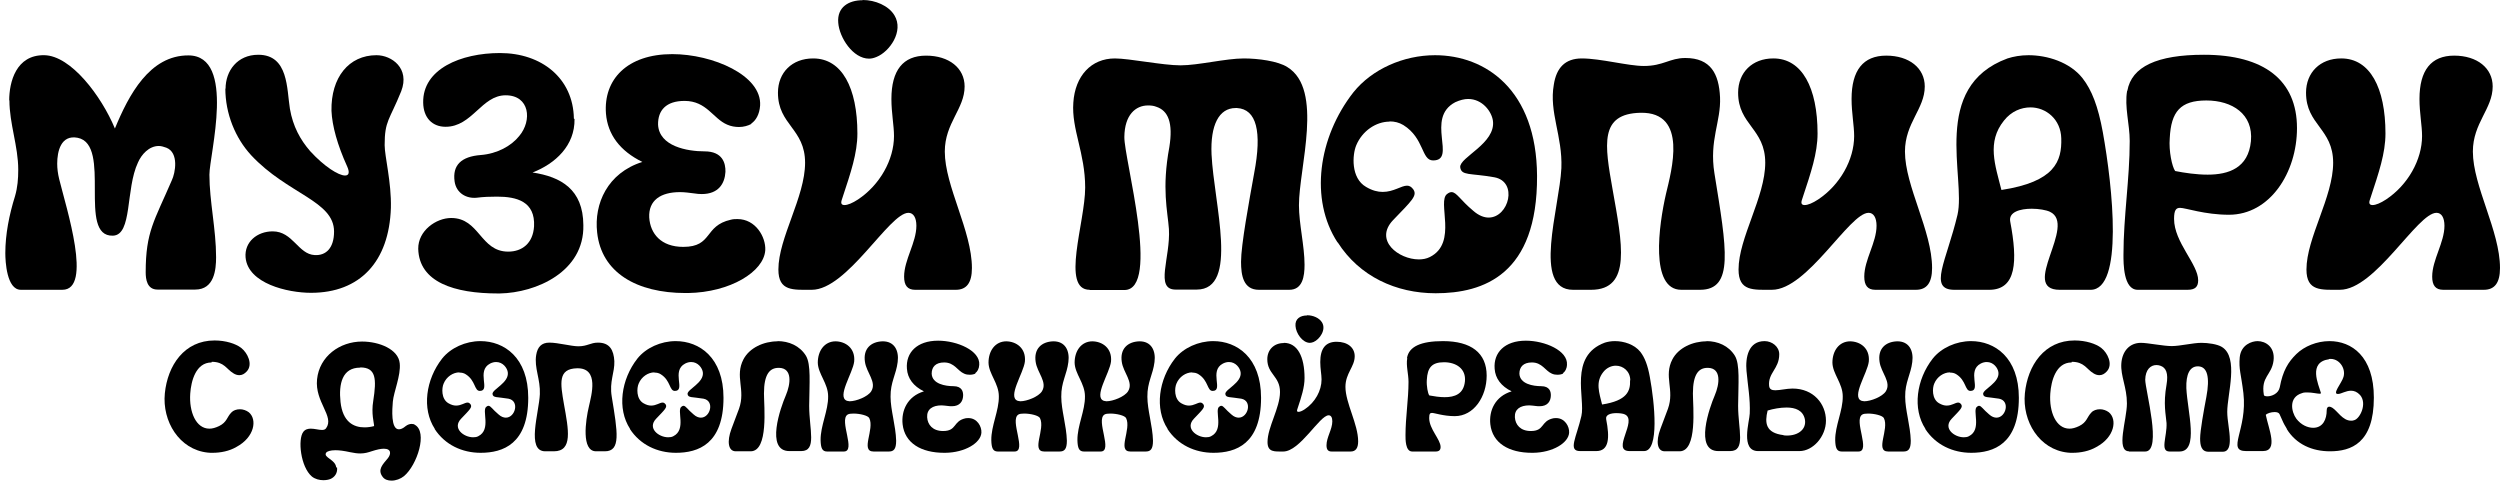 <svg width="264" height="51" viewBox="0 0 264 51" fill="none" xmlns="http://www.w3.org/2000/svg">
<path d="M0.972 10.61C0.972 8.652 1.699 5.783 4.677 5.829C7.496 5.874 10.702 10.132 12.134 13.57C13.589 10.041 15.794 5.829 19.909 5.851C24.956 5.874 22.114 16.326 22.114 18.443C22.114 21.244 22.819 24.204 22.819 27.164C22.819 28.462 22.637 30.579 20.614 30.579H16.635C15.521 30.579 15.385 29.487 15.385 28.758C15.385 24.454 16.294 23.339 18.136 19.058C18.522 18.261 18.909 16.121 17.567 15.597C17.294 15.506 17.044 15.415 16.772 15.415C15.726 15.415 14.93 16.326 14.566 17.168C13.248 19.969 13.998 24.819 11.929 24.887C8.133 25.024 11.861 15.278 8.201 14.55C6.428 14.208 6.041 15.984 6.041 17.282C6.041 17.806 6.11 18.329 6.246 18.899C7.019 22.041 9.792 30.602 6.587 30.602H2.199C0.699 30.602 0.562 27.574 0.562 26.731C0.562 24.75 0.972 22.678 1.585 20.72C1.858 19.787 1.926 18.876 1.926 17.919C1.926 15.438 0.994 13.069 0.994 10.588L0.972 10.61Z" fill="black"/>
<path d="M23.819 9.381C23.819 7.468 25.069 5.783 27.274 5.783C30.48 5.783 30.275 9.404 30.616 11.498C30.934 13.343 31.707 14.755 32.753 15.961C34.253 17.601 35.754 18.534 36.436 18.534C36.845 18.534 36.959 18.216 36.641 17.532C35.64 15.324 35.072 13.297 35.004 11.703C34.935 8.174 36.845 5.829 39.755 5.829C41.369 5.829 43.301 7.218 42.369 9.631C41.119 12.728 40.619 12.728 40.619 15.324C40.619 16.508 41.346 19.263 41.278 21.95C41.096 27.642 38.005 30.921 32.844 30.921C30.366 30.921 26.183 29.942 25.933 27.187C25.797 25.547 27.16 24.432 28.797 24.432C30.934 24.432 31.48 26.845 33.23 26.936C34.413 27.005 35.276 26.208 35.276 24.454C35.276 21.198 30.366 20.515 26.524 16.394C24.842 14.572 23.796 11.999 23.796 9.335L23.819 9.381Z" fill="black"/>
<path d="M60.67 12.568C60.715 15.369 58.647 17.282 56.237 18.215C59.238 18.671 61.579 19.991 61.602 23.771C61.716 28.689 56.623 30.921 52.781 30.989H52.577C47.984 30.989 44.256 29.805 44.165 26.276C44.142 24.363 46.052 23.02 47.644 23.02C50.644 23.02 50.712 26.572 53.668 26.572C55.123 26.572 56.282 25.706 56.396 23.908C56.532 21.266 54.555 20.765 52.486 20.765C51.758 20.765 51.031 20.788 50.349 20.879C49.258 20.993 48.189 20.401 48.007 19.171C47.757 17.418 48.735 16.53 50.758 16.371C52.531 16.234 54.009 15.392 54.827 14.367C56.214 12.728 55.941 10.063 53.395 10.063C50.849 10.063 49.871 13.388 47.052 13.388C45.666 13.388 44.711 12.454 44.688 10.838C44.62 7.286 48.666 5.601 52.804 5.601C57.169 5.601 60.533 8.242 60.602 12.523L60.67 12.568Z" fill="black"/>
<path d="M79.335 13.092C78.994 13.274 78.539 13.411 78.039 13.411C77.63 13.411 77.198 13.343 76.789 13.161C75.288 12.523 74.629 10.656 72.287 10.656C70.332 10.656 69.468 11.658 69.491 13.161C69.605 15.46 72.583 15.984 74.402 15.984C76.311 15.984 76.63 17.236 76.607 18.147C76.539 19.377 75.879 20.492 74.106 20.492C73.856 20.492 73.583 20.47 73.311 20.424C72.788 20.356 72.265 20.288 71.81 20.288C69.764 20.288 68.468 21.153 68.559 22.974C68.673 24.682 69.809 26.071 72.151 26.071C75.288 26.071 74.311 23.84 77.175 23.202C77.425 23.134 77.653 23.134 77.88 23.134C79.79 23.134 80.881 25.024 80.813 26.413C80.676 28.69 77.107 30.876 72.651 30.944H72.401C67.218 30.944 63.512 28.781 63.058 24.546C62.717 21.517 64.149 18.261 67.832 17.1C65.467 15.938 64.171 14.208 63.99 11.999C63.717 8.402 66.218 5.715 70.992 5.715C75.243 5.715 80.472 7.946 80.267 11.157C80.199 12.09 79.812 12.728 79.335 13.047V13.092Z" fill="black"/>
<path d="M85.881 6.171C88.904 6.171 90.541 9.267 90.541 14.095C90.541 16.189 89.836 18.239 88.972 20.857C88.904 21.062 88.836 21.244 88.836 21.381C88.836 21.563 88.95 21.654 89.177 21.654C89.518 21.654 90.018 21.449 90.609 21.062C92.905 19.537 94.406 16.872 94.406 14.368C94.406 13.252 94.133 11.931 94.133 10.451C94.133 7.423 95.361 5.875 97.793 5.875C100.226 5.875 101.863 7.195 101.863 9.131C101.863 11.499 99.771 12.979 99.771 16.007C99.771 19.65 102.635 24.387 102.635 28.303C102.635 29.874 102.067 30.603 100.93 30.603H96.634C95.838 30.603 95.474 30.147 95.474 29.214C95.474 27.438 96.77 25.616 96.77 23.84C96.77 22.975 96.452 22.474 95.929 22.474C93.906 22.474 89.473 30.603 85.722 30.603C83.766 30.603 82.198 30.785 82.198 28.462C82.198 25.115 85.017 20.812 85.017 17.191C85.017 13.571 82.152 13.207 82.152 9.791C82.152 7.651 83.653 6.171 85.858 6.171H85.881ZM91.109 0C92.405 0 93.838 0.592 94.451 1.617C95.474 3.302 93.928 5.465 92.564 6.011C92.291 6.125 92.041 6.193 91.769 6.193C90.086 6.193 88.631 3.985 88.518 2.391C88.381 0.751 89.632 0.023 91.087 0.023L91.109 0Z" fill="black"/>
<path d="M115.072 30.603C112.003 30.603 114.594 23.476 114.594 19.81C114.594 16.144 113.139 13.662 113.344 10.839C113.526 8.015 115.231 6.171 117.732 6.171C119.255 6.171 122.778 6.9 124.665 6.9C126.552 6.9 129.439 6.171 131.349 6.171C132.849 6.171 134.941 6.444 135.941 7.082C139.806 9.45 137.169 17.692 137.169 21.677C137.169 23.635 137.76 25.981 137.76 27.962C137.76 29.191 137.555 30.603 136.146 30.603H132.94C131.304 30.603 131.054 29.1 131.054 27.643C131.054 25.867 131.895 21.313 132.44 18.285C133.281 13.89 132.69 11.522 130.622 11.408H130.485C128.712 11.408 127.803 13.23 127.939 16.303C128.189 21.541 130.872 30.58 126.37 30.58H124.142C121.915 30.58 123.62 27.188 123.438 24.182C123.301 22.292 122.665 19.924 123.483 15.529C123.892 12.979 123.37 11.681 122.096 11.271C121.824 11.158 121.505 11.135 121.233 11.135C119.914 11.135 118.755 12.137 118.732 14.459C118.686 16.736 122.597 30.626 118.732 30.626H115.072V30.603Z" fill="black"/>
<path d="M141.239 25.594C138.284 21.063 139.193 14.505 142.921 9.746C144.876 7.31 148.195 5.83 151.537 5.83C156.88 5.83 162.268 9.496 162.313 18.581C162.359 28.987 156.675 30.968 151.606 30.968C147.423 30.968 143.558 29.192 141.262 25.594H141.239ZM146.741 12.843C145.308 12.843 143.853 13.822 143.217 15.348C142.808 16.327 142.626 18.809 144.263 19.742C144.922 20.13 145.49 20.266 146.013 20.266C147.172 20.266 147.968 19.606 148.582 19.606C148.832 19.606 149.037 19.72 149.241 19.993C149.696 20.653 149.105 21.177 147.104 23.249C145.081 25.389 147.695 27.393 149.832 27.393C150.242 27.393 150.628 27.325 150.992 27.143C153.993 25.64 151.696 21.245 152.833 20.471C153.015 20.334 153.151 20.289 153.288 20.289C153.811 20.289 154.22 21.131 155.561 22.247C156.152 22.771 156.721 22.976 157.198 22.976C159.335 22.976 160.335 19.173 157.789 18.718C155.22 18.262 154.311 18.581 154.197 17.648C154.129 16.6 157.971 15.143 157.653 12.752C157.516 11.773 156.539 10.452 155.038 10.452C154.629 10.452 154.174 10.566 153.674 10.794C150.469 12.479 153.879 16.942 151.333 16.942C150.082 16.942 150.423 14.597 148.195 13.207C147.741 12.934 147.263 12.82 146.741 12.82V12.843Z" fill="black"/>
<path d="M164.085 8.926C164.358 7.172 165.267 6.171 167.041 6.171C169.018 6.171 171.928 6.967 173.588 6.967C175.657 6.967 176.316 6.125 177.975 6.125C180.658 6.125 181.522 7.81 181.636 10.269C181.749 12.842 180.476 14.8 181.045 18.307C182.34 26.299 183.136 30.603 179.521 30.603H177.544C174.202 30.603 175.179 23.726 175.929 20.47C176.498 18.056 178.294 11.818 173.247 11.909C168.882 12 169.45 15.256 170.291 20.015C171.292 25.662 172.337 30.603 168.018 30.603H166.108C161.789 30.603 164.676 21.973 164.881 17.76C165.017 14.368 163.562 11.863 164.085 8.926Z" fill="black"/>
<path d="M187.273 6.17C190.297 6.17 191.934 9.267 191.934 14.094C191.934 16.189 191.229 18.238 190.365 20.857C190.297 21.061 190.229 21.244 190.229 21.38C190.229 21.562 190.342 21.654 190.57 21.654C190.911 21.654 191.411 21.449 192.002 21.061C194.298 19.536 195.798 16.872 195.798 14.367C195.798 13.252 195.526 11.931 195.526 10.451C195.526 7.422 196.753 5.874 199.186 5.874C201.618 5.874 203.255 7.195 203.255 9.13C203.255 11.498 201.164 12.978 201.164 16.007C201.164 19.65 204.028 24.386 204.028 28.302C204.028 29.873 203.46 30.602 202.323 30.602H198.026C197.231 30.602 196.867 30.147 196.867 29.213C196.867 27.437 198.163 25.616 198.163 23.84C198.163 22.974 197.844 22.473 197.322 22.473C195.298 22.473 190.865 30.602 187.114 30.602C185.159 30.602 183.59 30.784 183.59 28.462C183.59 25.115 186.409 20.811 186.409 17.191C186.409 13.57 183.545 13.206 183.545 9.79C183.545 7.65 185.045 6.17 187.251 6.17H187.273Z" fill="black"/>
<path d="M214.214 5.83C216.192 5.83 218.579 6.559 219.921 8.266C220.898 9.519 221.557 11.226 222.058 13.959C223.103 19.765 224.263 30.604 220.762 30.604H217.511C213.214 30.604 219.398 23.727 216.465 22.361C216.079 22.179 215.306 22.042 214.555 22.042C213.328 22.042 212.077 22.384 212.282 23.408C213.078 27.598 212.941 30.604 210.054 30.604H206.394C203.575 30.604 205.553 27.575 206.712 22.68C207.622 18.763 203.825 9.177 211.987 6.172C212.623 5.967 213.373 5.83 214.214 5.83ZM217.67 14.619C217.625 12.593 216.056 11.34 214.419 11.34C213.441 11.34 212.396 11.75 211.623 12.729C209.781 15.006 210.691 17.443 211.35 20.061C216.988 19.196 217.738 17.033 217.67 14.619Z" fill="black"/>
<path d="M224.647 9.586C225.102 7.036 227.785 5.783 232.741 5.783C239.083 5.783 242.562 8.47 242.562 13.525C242.562 18.238 239.697 22.678 235.378 22.678C232.809 22.678 230.808 21.95 230.217 21.95C229.808 21.95 229.581 22.155 229.581 23.111C229.581 25.593 232.127 27.893 232.127 29.601C232.127 30.306 231.786 30.602 231.013 30.602H225.739C224.216 30.602 224.238 27.779 224.238 26.891C224.238 22.838 224.898 18.899 224.898 14.891C224.898 13.115 224.329 11.271 224.625 9.586H224.647ZM229.672 18.056C230.717 18.261 231.945 18.443 233.127 18.443C235.355 18.443 237.424 17.737 237.697 14.914C237.969 12.045 235.719 10.61 232.991 10.61C230.263 10.61 229.262 11.772 229.126 14.595C229.012 15.961 229.376 17.624 229.694 18.056H229.672Z" fill="black"/>
<path d="M247.245 6.17C250.268 6.17 251.905 9.267 251.905 14.094C251.905 16.189 251.201 18.238 250.337 20.857C250.269 21.061 250.2 21.244 250.2 21.38C250.2 21.562 250.314 21.654 250.541 21.654C250.882 21.654 251.382 21.449 251.974 21.061C254.27 19.536 255.77 16.872 255.77 14.367C255.77 13.252 255.497 11.931 255.497 10.451C255.497 7.422 256.725 5.874 259.157 5.874C261.59 5.874 263.227 7.195 263.227 9.13C263.227 11.498 261.135 12.978 261.135 16.007C261.135 19.65 264 24.386 264 28.302C264 29.873 263.431 30.602 262.295 30.602H257.998C257.202 30.602 256.839 30.147 256.839 29.213C256.839 27.437 258.134 25.616 258.134 23.84C258.134 22.974 257.816 22.473 257.293 22.473C255.27 22.473 250.837 30.602 247.086 30.602C245.131 30.602 243.562 30.784 243.562 28.462C243.562 25.115 246.381 20.811 246.381 17.191C246.381 13.57 243.517 13.206 243.517 9.79C243.517 7.65 245.017 6.17 247.222 6.17H247.245Z" fill="black"/>
<path d="M22.34 38.276C20.681 38.276 20.181 40.234 20.09 41.554C19.953 43.513 20.704 45.266 22.113 45.266C22.431 45.266 22.75 45.175 23.136 44.993C23.977 44.583 23.955 44.036 24.432 43.558C24.637 43.331 24.978 43.217 25.341 43.217C25.66 43.217 26.001 43.331 26.273 43.535C27.183 44.287 26.887 46.177 24.955 47.202C24.227 47.634 23.295 47.816 22.454 47.816C22.272 47.816 22.09 47.816 21.931 47.794C18.93 47.475 17.112 44.492 17.407 41.532C17.703 38.594 19.453 35.953 22.659 35.953C23.841 35.953 24.887 36.295 25.455 36.727C26.16 37.274 26.728 38.481 26.069 39.209C25.819 39.483 25.569 39.619 25.273 39.619C25.069 39.619 24.841 39.551 24.637 39.414C23.909 38.981 23.682 38.207 22.363 38.207L22.34 38.276Z" fill="black"/>
<path d="M35.595 49.365C35.663 49.98 35.322 50.39 34.913 50.572C34.709 50.663 34.413 50.708 34.14 50.708C33.731 50.708 33.276 50.595 32.935 50.321C31.731 49.297 31.435 46.382 32.026 45.608C32.231 45.335 32.526 45.266 32.822 45.266C33.231 45.266 33.663 45.403 34.004 45.403C34.186 45.403 34.345 45.358 34.436 45.221C35.345 43.968 33.231 42.466 33.481 40.052C33.731 37.616 35.891 36.067 38.232 36.067C40.051 36.067 42.074 36.887 42.211 38.367C42.347 39.642 41.574 41.373 41.483 42.42C41.415 43.194 41.256 45.335 42.12 45.335C42.325 45.335 42.552 45.244 42.847 44.993C43.052 44.834 43.279 44.766 43.461 44.766C43.598 44.766 43.734 44.788 43.802 44.857C45.189 45.608 44.052 49.114 42.666 50.276C42.302 50.572 41.802 50.754 41.347 50.754C40.96 50.754 40.62 50.64 40.415 50.367C39.824 49.593 40.415 49.046 40.961 48.386C41.301 47.953 41.347 47.384 40.529 47.384C40.21 47.384 39.801 47.475 39.233 47.657C38.892 47.771 38.528 47.885 38.051 47.885C37.732 47.885 37.391 47.839 36.959 47.748C36.346 47.612 35.823 47.543 35.436 47.543C34.891 47.543 34.527 47.657 34.436 47.817C34.118 48.318 35.436 48.523 35.504 49.365H35.595ZM38.028 38.822C36.141 38.822 35.754 40.53 35.959 42.443C36.186 44.561 37.346 45.13 38.483 45.13C38.824 45.13 39.187 45.084 39.505 44.993C39.505 44.652 39.187 43.695 39.415 42.329C39.778 40.007 39.71 38.8 38.051 38.8L38.028 38.822Z" fill="black"/>
<path d="M45.916 45.289C44.529 43.171 44.961 40.075 46.688 37.866C47.598 36.727 49.166 36.022 50.735 36.022C53.236 36.022 55.782 37.752 55.782 42.01C55.782 46.883 53.122 47.816 50.758 47.816C48.803 47.816 46.984 46.974 45.893 45.289H45.916ZM48.507 39.323C47.848 39.323 47.143 39.779 46.848 40.507C46.643 40.963 46.575 42.124 47.348 42.579C47.666 42.761 47.916 42.83 48.166 42.83C48.712 42.83 49.075 42.511 49.371 42.511C49.485 42.511 49.576 42.556 49.689 42.693C49.894 43.012 49.621 43.239 48.689 44.219C47.734 45.221 48.962 46.177 49.962 46.177C50.167 46.177 50.349 46.154 50.508 46.063C51.917 45.357 50.826 43.285 51.372 42.944C51.462 42.875 51.508 42.852 51.576 42.852C51.826 42.852 52.008 43.239 52.645 43.763C52.917 44.014 53.19 44.105 53.418 44.105C54.418 44.105 54.895 42.329 53.691 42.101C52.486 41.896 52.054 42.033 52.008 41.6C51.985 41.099 53.781 40.416 53.622 39.3C53.554 38.845 53.099 38.23 52.395 38.23C52.19 38.23 51.985 38.276 51.758 38.39C50.258 39.164 51.849 41.281 50.667 41.281C50.076 41.281 50.235 40.188 49.189 39.528C48.985 39.391 48.757 39.346 48.507 39.346V39.323Z" fill="black"/>
<path d="M56.623 37.479C56.759 36.659 57.169 36.181 58.01 36.181C58.942 36.181 60.306 36.568 61.079 36.568C62.033 36.568 62.352 36.181 63.147 36.181C64.398 36.181 64.807 36.978 64.875 38.139C64.921 39.346 64.33 40.279 64.602 41.896C65.216 45.653 65.58 47.657 63.875 47.657H62.943C61.374 47.657 61.829 44.423 62.193 42.898C62.443 41.759 63.307 38.845 60.942 38.89C58.896 38.936 59.169 40.461 59.556 42.693C60.033 45.357 60.51 47.657 58.487 47.657H57.578C55.554 47.657 56.918 43.604 57.009 41.623C57.078 40.029 56.395 38.845 56.623 37.479Z" fill="black"/>
<path d="M66.535 45.289C65.148 43.171 65.58 40.075 67.308 37.866C68.217 36.727 69.786 36.022 71.354 36.022C73.855 36.022 76.401 37.752 76.401 42.01C76.401 46.883 73.741 47.816 71.377 47.816C69.422 47.816 67.603 46.974 66.512 45.289H66.535ZM69.104 39.323C68.444 39.323 67.74 39.779 67.444 40.507C67.239 40.963 67.171 42.124 67.944 42.579C68.262 42.761 68.513 42.83 68.763 42.83C69.308 42.83 69.672 42.511 69.968 42.511C70.081 42.511 70.172 42.556 70.286 42.693C70.49 43.012 70.218 43.239 69.285 44.219C68.331 45.221 69.558 46.177 70.558 46.177C70.763 46.177 70.945 46.154 71.104 46.063C72.514 45.357 71.422 43.285 71.968 42.944C72.059 42.875 72.105 42.852 72.173 42.852C72.423 42.852 72.605 43.239 73.241 43.763C73.514 44.014 73.787 44.105 74.014 44.105C75.014 44.105 75.492 42.329 74.287 42.101C73.082 41.896 72.65 42.033 72.605 41.6C72.582 41.099 74.378 40.416 74.219 39.3C74.15 38.845 73.696 38.23 72.991 38.23C72.786 38.23 72.582 38.276 72.355 38.39C70.854 39.164 72.445 41.281 71.263 41.281C70.672 41.281 70.831 40.188 69.786 39.528C69.581 39.391 69.354 39.346 69.104 39.346V39.323Z" fill="black"/>
<path d="M82.107 36.022C83.289 36.022 84.448 36.5 85.108 37.57C85.653 38.481 85.472 40.439 85.449 42.852C85.449 45.357 86.29 47.634 84.608 47.634H83.357C80.788 47.634 82.448 42.989 82.971 41.782C83.516 40.507 83.675 38.891 82.289 38.845H82.221C81.288 38.845 80.675 39.505 80.675 41.555C80.675 42.898 81.175 47.657 79.265 47.657H77.697C76.901 47.657 76.742 46.632 77.242 45.289C77.651 44.15 77.901 43.581 78.038 43.171C78.765 41.145 77.56 39.756 78.515 37.934C79.151 36.727 80.652 36.044 82.107 36.044V36.022Z" fill="black"/>
<path d="M88.201 36.044C89.292 36.044 90.338 36.773 90.201 38.185C90.065 39.392 88.314 41.942 89.451 42.329C89.542 42.329 89.61 42.374 89.724 42.374C90.406 42.374 91.634 41.896 91.997 41.327C92.611 40.348 91.497 39.369 91.338 38.208C91.133 36.841 91.952 36.09 93.18 36.044C94.453 36.022 94.953 37.023 94.794 38.23C94.634 39.551 94.021 40.371 94.043 41.896C94.043 43.308 94.589 44.925 94.634 46.541C94.634 47.452 94.362 47.68 93.862 47.68H92.247C90.815 47.68 92.384 45.312 91.793 44.15C91.656 43.877 90.793 43.672 90.133 43.672C89.86 43.672 89.633 43.695 89.497 43.786C88.587 44.401 90.429 47.68 89.11 47.68H87.337C86.814 47.68 86.678 47.293 86.655 46.496C86.632 44.947 87.473 43.376 87.451 41.851C87.451 40.484 86.382 39.483 86.359 38.298C86.359 37.046 87.064 36.044 88.246 36.044H88.201Z" fill="black"/>
<path d="M103.023 39.437C102.863 39.528 102.636 39.573 102.409 39.573C102.204 39.573 102.022 39.55 101.818 39.459C101.113 39.163 100.795 38.275 99.704 38.275C98.794 38.275 98.385 38.754 98.385 39.459C98.43 40.552 99.84 40.78 100.681 40.78C101.59 40.78 101.727 41.372 101.704 41.805C101.681 42.374 101.363 42.898 100.522 42.898C100.408 42.898 100.272 42.898 100.135 42.875C99.885 42.852 99.635 42.807 99.431 42.807C98.476 42.807 97.862 43.216 97.907 44.059C97.953 44.856 98.499 45.516 99.59 45.516C101.068 45.516 100.613 44.469 101.954 44.173C102.068 44.15 102.182 44.15 102.272 44.15C103.182 44.15 103.682 45.038 103.636 45.698C103.568 46.769 101.909 47.793 99.817 47.816H99.704C97.271 47.816 95.543 46.791 95.316 44.81C95.157 43.376 95.816 41.85 97.567 41.327C96.453 40.78 95.839 39.96 95.771 38.936C95.634 37.251 96.816 35.976 99.067 35.976C101.068 35.976 103.523 37.023 103.409 38.526C103.386 38.958 103.205 39.254 102.977 39.414L103.023 39.437Z" fill="black"/>
<path d="M106.228 36.044C107.319 36.044 108.365 36.773 108.229 38.185C108.092 39.392 106.342 41.942 107.479 42.329C107.569 42.329 107.638 42.374 107.751 42.374C108.433 42.374 109.661 41.896 110.025 41.327C110.639 40.348 109.525 39.369 109.365 38.208C109.161 36.841 109.979 36.09 111.207 36.044C112.48 36.022 112.98 37.023 112.821 38.23C112.662 39.551 112.048 40.371 112.071 41.896C112.071 43.308 112.616 44.925 112.662 46.541C112.662 47.452 112.389 47.68 111.889 47.68H110.275C108.843 47.68 110.411 45.312 109.82 44.15C109.684 43.877 108.82 43.672 108.161 43.672C107.888 43.672 107.66 43.695 107.524 43.786C106.615 44.401 108.456 47.68 107.137 47.68H105.364C104.841 47.68 104.705 47.293 104.682 46.496C104.66 44.947 105.501 43.376 105.478 41.851C105.478 40.484 104.409 39.483 104.387 38.298C104.387 37.046 105.092 36.044 106.274 36.044H106.228Z" fill="black"/>
<path d="M115.322 36.044C116.413 36.044 117.459 36.773 117.322 38.185C117.186 39.392 115.436 41.942 116.572 42.329C116.663 42.329 116.731 42.374 116.845 42.374C117.527 42.374 118.755 41.896 119.118 41.327C119.732 40.348 118.618 39.369 118.459 38.208C118.255 36.841 119.073 36.09 120.301 36.044C121.574 36.022 122.074 37.023 121.915 38.23C121.756 39.551 121.142 40.371 121.164 41.896C121.164 43.308 121.71 44.925 121.756 46.541C121.756 47.452 121.483 47.68 120.983 47.68H119.368C117.936 47.68 119.505 45.312 118.914 44.15C118.777 43.877 117.914 43.672 117.254 43.672C116.981 43.672 116.754 43.695 116.618 43.786C115.708 44.401 117.55 47.68 116.231 47.68H114.458C113.935 47.68 113.799 47.293 113.776 46.496C113.753 44.947 114.594 43.376 114.572 41.851C114.572 40.484 113.503 39.483 113.48 38.298C113.48 37.046 114.185 36.044 115.367 36.044H115.322Z" fill="black"/>
<path d="M123.301 45.289C121.915 43.171 122.346 40.075 124.074 37.866C124.984 36.727 126.552 36.022 128.121 36.022C130.622 36.022 133.168 37.752 133.168 42.01C133.168 46.883 130.508 47.816 128.144 47.816C126.188 47.816 124.37 46.974 123.279 45.289H123.301ZM125.893 39.323C125.234 39.323 124.529 39.779 124.233 40.507C124.029 40.963 123.961 42.124 124.734 42.579C125.052 42.761 125.302 42.83 125.552 42.83C126.097 42.83 126.461 42.511 126.757 42.511C126.87 42.511 126.961 42.556 127.075 42.693C127.28 43.012 127.007 43.239 126.075 44.219C125.12 45.221 126.348 46.177 127.348 46.177C127.552 46.177 127.734 46.154 127.893 46.063C129.303 45.357 128.212 43.285 128.757 42.944C128.848 42.875 128.894 42.852 128.962 42.852C129.212 42.852 129.394 43.239 130.03 43.763C130.303 44.014 130.576 44.105 130.803 44.105C131.804 44.105 132.281 42.329 131.076 42.101C129.871 41.896 129.439 42.033 129.394 41.6C129.371 41.099 131.167 40.416 131.008 39.3C130.94 38.845 130.485 38.23 129.78 38.23C129.576 38.23 129.371 38.276 129.144 38.39C127.643 39.164 129.235 41.281 128.053 41.281C127.462 41.281 127.621 40.188 126.575 39.528C126.37 39.391 126.143 39.346 125.893 39.346V39.323Z" fill="black"/>
<path d="M135.578 36.205C137.01 36.205 137.76 37.662 137.76 39.916C137.76 40.895 137.442 41.874 137.033 43.104C137.01 43.195 136.964 43.286 136.964 43.354C136.964 43.445 137.01 43.491 137.123 43.491C137.283 43.491 137.51 43.4 137.783 43.218C138.874 42.489 139.556 41.26 139.556 40.075C139.556 39.552 139.42 38.937 139.42 38.231C139.42 36.797 139.988 36.091 141.147 36.091C142.307 36.091 143.057 36.706 143.057 37.616C143.057 38.732 142.079 39.415 142.079 40.85C142.079 42.557 143.421 44.789 143.421 46.61C143.421 47.339 143.148 47.681 142.625 47.681H140.625C140.238 47.681 140.079 47.476 140.079 47.02C140.079 46.178 140.693 45.335 140.693 44.493C140.693 44.083 140.556 43.855 140.306 43.855C139.351 43.855 137.283 47.681 135.509 47.681C134.6 47.681 133.85 47.772 133.85 46.679C133.85 45.108 135.168 43.081 135.168 41.396C135.168 39.711 133.827 39.529 133.827 37.935C133.827 36.933 134.532 36.227 135.555 36.227L135.578 36.205ZM138.033 33.29C138.647 33.29 139.306 33.563 139.601 34.041C140.079 34.816 139.351 35.84 138.715 36.114C138.578 36.159 138.465 36.205 138.328 36.205C137.533 36.205 136.851 35.18 136.805 34.428C136.737 33.654 137.328 33.313 138.01 33.313L138.033 33.29Z" fill="black"/>
<path d="M148.58 37.797C148.785 36.591 150.058 36.022 152.377 36.022C155.355 36.022 156.992 37.274 156.992 39.665C156.992 41.873 155.65 43.945 153.627 43.945C152.422 43.945 151.49 43.604 151.217 43.604C151.013 43.604 150.922 43.695 150.922 44.15C150.922 45.312 152.127 46.405 152.127 47.202C152.127 47.52 151.967 47.68 151.604 47.68H149.126C148.398 47.68 148.421 46.359 148.421 45.949C148.421 44.059 148.739 42.192 148.739 40.325C148.739 39.483 148.466 38.617 148.603 37.843L148.58 37.797ZM150.944 41.76C151.445 41.851 152.013 41.942 152.559 41.942C153.604 41.942 154.559 41.623 154.696 40.279C154.832 38.936 153.763 38.253 152.49 38.253C151.217 38.253 150.74 38.799 150.672 40.12C150.626 40.758 150.785 41.555 150.922 41.737L150.944 41.76Z" fill="black"/>
<path d="M165.086 39.437C164.927 39.528 164.7 39.573 164.472 39.573C164.268 39.573 164.086 39.55 163.881 39.459C163.177 39.163 162.858 38.275 161.767 38.275C160.858 38.275 160.448 38.754 160.448 39.459C160.494 40.552 161.903 40.78 162.745 40.78C163.654 40.78 163.79 41.372 163.768 41.805C163.745 42.374 163.427 42.898 162.585 42.898C162.472 42.898 162.335 42.898 162.199 42.875C161.949 42.852 161.699 42.807 161.494 42.807C160.539 42.807 159.926 43.216 159.971 44.059C160.017 44.856 160.562 45.516 161.653 45.516C163.131 45.516 162.676 44.469 164.018 44.173C164.131 44.15 164.245 44.15 164.336 44.15C165.245 44.15 165.745 45.038 165.7 45.698C165.632 46.769 163.972 47.793 161.881 47.816H161.767C159.334 47.816 157.607 46.791 157.379 44.81C157.22 43.376 157.88 41.85 159.63 41.327C158.516 40.78 157.902 39.96 157.834 38.936C157.698 37.251 158.88 35.976 161.13 35.976C163.131 35.976 165.586 37.023 165.473 38.526C165.45 38.958 165.268 39.254 165.041 39.414L165.086 39.437Z" fill="black"/>
<path d="M170.543 36.022C171.475 36.022 172.589 36.363 173.225 37.16C173.68 37.752 173.998 38.549 174.225 39.824C174.726 42.534 175.248 47.634 173.612 47.634H172.088C170.088 47.634 172.975 44.401 171.588 43.763C171.406 43.672 171.043 43.627 170.679 43.627C170.111 43.627 169.52 43.786 169.61 44.264C169.997 46.222 169.929 47.634 168.565 47.634H166.86C165.541 47.634 166.473 46.2 166.996 43.923C167.428 42.078 165.632 37.593 169.474 36.181C169.77 36.09 170.133 36.022 170.52 36.022H170.543ZM172.157 40.166C172.157 39.209 171.406 38.617 170.634 38.617C170.179 38.617 169.679 38.822 169.315 39.278C168.451 40.348 168.883 41.486 169.179 42.716C171.838 42.306 172.179 41.281 172.134 40.166H172.157Z" fill="black"/>
<path d="M180.204 36.022C181.386 36.022 182.545 36.5 183.204 37.57C183.75 38.481 183.568 40.439 183.545 42.852C183.545 45.357 184.387 47.634 182.704 47.634H181.454C178.885 47.634 180.545 42.989 181.067 41.782C181.613 40.507 181.772 38.891 180.385 38.845H180.317C179.385 38.845 178.771 39.505 178.771 41.555C178.771 42.898 179.272 47.657 177.362 47.657H175.793C174.998 47.657 174.838 46.632 175.339 45.289C175.748 44.15 175.998 43.581 176.134 43.171C176.862 41.145 175.657 39.756 176.612 37.934C177.248 36.727 178.749 36.044 180.204 36.044V36.022Z" fill="black"/>
<path d="M184.432 39.209C184.296 37.729 184.637 36.022 186.342 36.022C187.115 36.022 187.888 36.591 187.888 37.41C187.888 38.959 186.683 39.369 186.819 40.758C186.865 41.122 187.115 41.213 187.479 41.213C187.979 41.213 188.661 41.031 189.297 41.031C191.503 41.031 192.821 42.648 192.821 44.424C192.821 46.086 191.457 47.634 190.025 47.634H185.66C183.75 47.634 184.751 44.492 184.773 43.672C184.842 42.124 184.569 40.735 184.432 39.187V39.209ZM188.343 45.972C189.707 46.131 190.821 45.425 190.593 44.264C190.389 43.331 189.593 43.035 188.661 43.035C188.002 43.035 187.251 43.171 186.66 43.353C186.342 44.651 186.433 45.721 188.343 45.949V45.972Z" fill="black"/>
<path d="M195.344 36.044C196.436 36.044 197.481 36.773 197.345 38.185C197.209 39.392 195.458 41.942 196.595 42.329C196.686 42.329 196.754 42.374 196.867 42.374C197.549 42.374 198.777 41.896 199.141 41.327C199.755 40.348 198.641 39.369 198.482 38.208C198.277 36.841 199.095 36.09 200.323 36.044C201.596 36.022 202.096 37.023 201.937 38.23C201.778 39.551 201.164 40.371 201.187 41.896C201.187 43.308 201.732 44.925 201.778 46.541C201.778 47.452 201.505 47.68 201.005 47.68H199.391C197.959 47.68 199.527 45.312 198.936 44.15C198.8 43.877 197.936 43.672 197.277 43.672C197.004 43.672 196.777 43.695 196.64 43.786C195.731 44.401 197.572 47.68 196.254 47.68H194.48C193.958 47.68 193.821 47.293 193.798 46.496C193.776 44.947 194.617 43.376 194.594 41.851C194.594 40.484 193.526 39.483 193.503 38.298C193.503 37.046 194.208 36.044 195.39 36.044H195.344Z" fill="black"/>
<path d="M203.325 45.289C201.938 43.171 202.37 40.075 204.098 37.866C205.007 36.727 206.576 36.022 208.144 36.022C210.645 36.022 213.191 37.752 213.191 42.01C213.191 46.883 210.531 47.816 208.167 47.816C206.212 47.816 204.393 46.974 203.302 45.289H203.325ZM205.916 39.323C205.257 39.323 204.552 39.779 204.257 40.507C204.052 40.963 203.984 42.124 204.757 42.579C205.075 42.761 205.325 42.83 205.575 42.83C206.121 42.83 206.485 42.511 206.78 42.511C206.894 42.511 206.985 42.556 207.098 42.693C207.303 43.012 207.03 43.239 206.098 44.219C205.143 45.221 206.371 46.177 207.371 46.177C207.576 46.177 207.758 46.154 207.917 46.063C209.326 45.357 208.235 43.285 208.781 42.944C208.872 42.875 208.917 42.852 208.985 42.852C209.235 42.852 209.417 43.239 210.054 43.763C210.327 44.014 210.6 44.105 210.827 44.105C211.827 44.105 212.305 42.329 211.1 42.101C209.895 41.896 209.463 42.033 209.417 41.6C209.395 41.099 211.191 40.416 211.031 39.3C210.963 38.845 210.509 38.23 209.804 38.23C209.599 38.23 209.395 38.276 209.167 38.39C207.667 39.164 209.258 41.281 208.076 41.281C207.485 41.281 207.644 40.188 206.598 39.528C206.394 39.391 206.166 39.346 205.916 39.346V39.323Z" fill="black"/>
<path d="M218.761 38.276C217.102 38.276 216.602 40.234 216.511 41.554C216.374 43.513 217.125 45.266 218.534 45.266C218.852 45.266 219.171 45.175 219.557 44.993C220.398 44.583 220.375 44.036 220.853 43.558C221.057 43.331 221.398 43.217 221.762 43.217C222.08 43.217 222.422 43.331 222.694 43.535C223.604 44.287 223.308 46.177 221.376 47.202C220.648 47.634 219.716 47.816 218.875 47.816C218.693 47.816 218.511 47.816 218.352 47.794C215.351 47.475 213.533 44.492 213.828 41.532C214.124 38.594 215.874 35.953 219.08 35.953C220.262 35.953 221.308 36.295 221.876 36.727C222.581 37.274 223.149 38.481 222.49 39.209C222.24 39.483 221.99 39.619 221.694 39.619C221.489 39.619 221.262 39.551 221.057 39.414C220.33 38.981 220.103 38.207 218.784 38.207L218.761 38.276Z" fill="black"/>
<path d="M224.831 47.657C223.398 47.657 224.603 44.31 224.603 42.602C224.603 40.895 223.921 39.711 224.012 38.39C224.103 37.069 224.899 36.204 226.081 36.204C226.809 36.204 228.445 36.546 229.332 36.546C230.219 36.546 231.583 36.204 232.469 36.204C233.174 36.204 234.152 36.341 234.629 36.637C236.448 37.752 235.197 41.623 235.197 43.49C235.197 44.401 235.47 45.494 235.47 46.451C235.47 47.02 235.379 47.703 234.72 47.703H233.219C232.447 47.703 232.333 46.997 232.333 46.314C232.333 45.471 232.719 43.354 232.992 41.919C233.379 39.847 233.106 38.732 232.151 38.686H232.083C231.242 38.686 230.832 39.529 230.878 40.986C230.992 43.445 232.242 47.68 230.15 47.68H229.105C228.059 47.68 228.855 46.086 228.786 44.675C228.718 43.786 228.423 42.671 228.786 40.621C228.991 39.415 228.741 38.823 228.127 38.618C227.991 38.572 227.854 38.549 227.718 38.549C227.104 38.549 226.558 39.028 226.536 40.098C226.536 41.168 228.354 47.68 226.536 47.68H224.808L224.831 47.657Z" fill="black"/>
<path d="M241.495 45.289C240.994 44.446 241.245 44.856 240.722 43.74C240.653 43.581 240.449 43.513 240.199 43.513C239.835 43.513 239.403 43.649 239.267 43.809C239.562 45.289 240.631 47.634 238.948 47.634H237.198C235.061 47.634 237.357 45.38 236.902 41.509C236.652 39.437 236.402 39.027 236.516 37.729C236.652 36.386 237.812 36.022 238.403 36.022C239.244 36.022 240.267 36.636 240.085 38.093C239.881 39.642 238.744 39.756 239.062 41.691C239.062 41.805 239.221 41.851 239.449 41.851C239.881 41.851 240.608 41.577 240.744 40.894C241.063 39.164 241.631 38.23 242.495 37.388C243.336 36.568 244.655 36.022 245.996 36.022C248.315 36.022 250.679 37.615 250.679 41.987C250.679 46.814 248.269 47.657 246.041 47.657C244.177 47.657 242.472 46.928 241.472 45.289H241.495ZM245.95 37.934C243.7 38.253 244.836 40.598 245.087 41.486C245.087 41.555 245.064 41.577 244.95 41.577C244.7 41.577 244.177 41.441 243.654 41.441C243.472 41.441 243.268 41.441 243.109 41.509C241.631 41.942 241.972 43.513 242.495 44.219C242.995 44.879 243.7 45.175 244.268 45.175C245.314 45.175 245.7 44.264 245.7 43.331C245.7 43.057 245.814 42.944 245.973 42.944C246.064 42.944 246.178 42.989 246.291 43.057C246.837 43.399 247.383 44.424 248.269 44.424C248.36 44.424 248.474 44.424 248.588 44.378C249.224 44.219 249.997 42.602 249.224 41.714C248.906 41.372 248.588 41.259 248.269 41.259C247.746 41.259 247.246 41.577 246.951 41.6C246.178 41.691 247.292 40.462 247.474 39.801C247.746 38.891 246.996 37.775 245.928 37.911L245.95 37.934Z" fill="black"/>
</svg>
